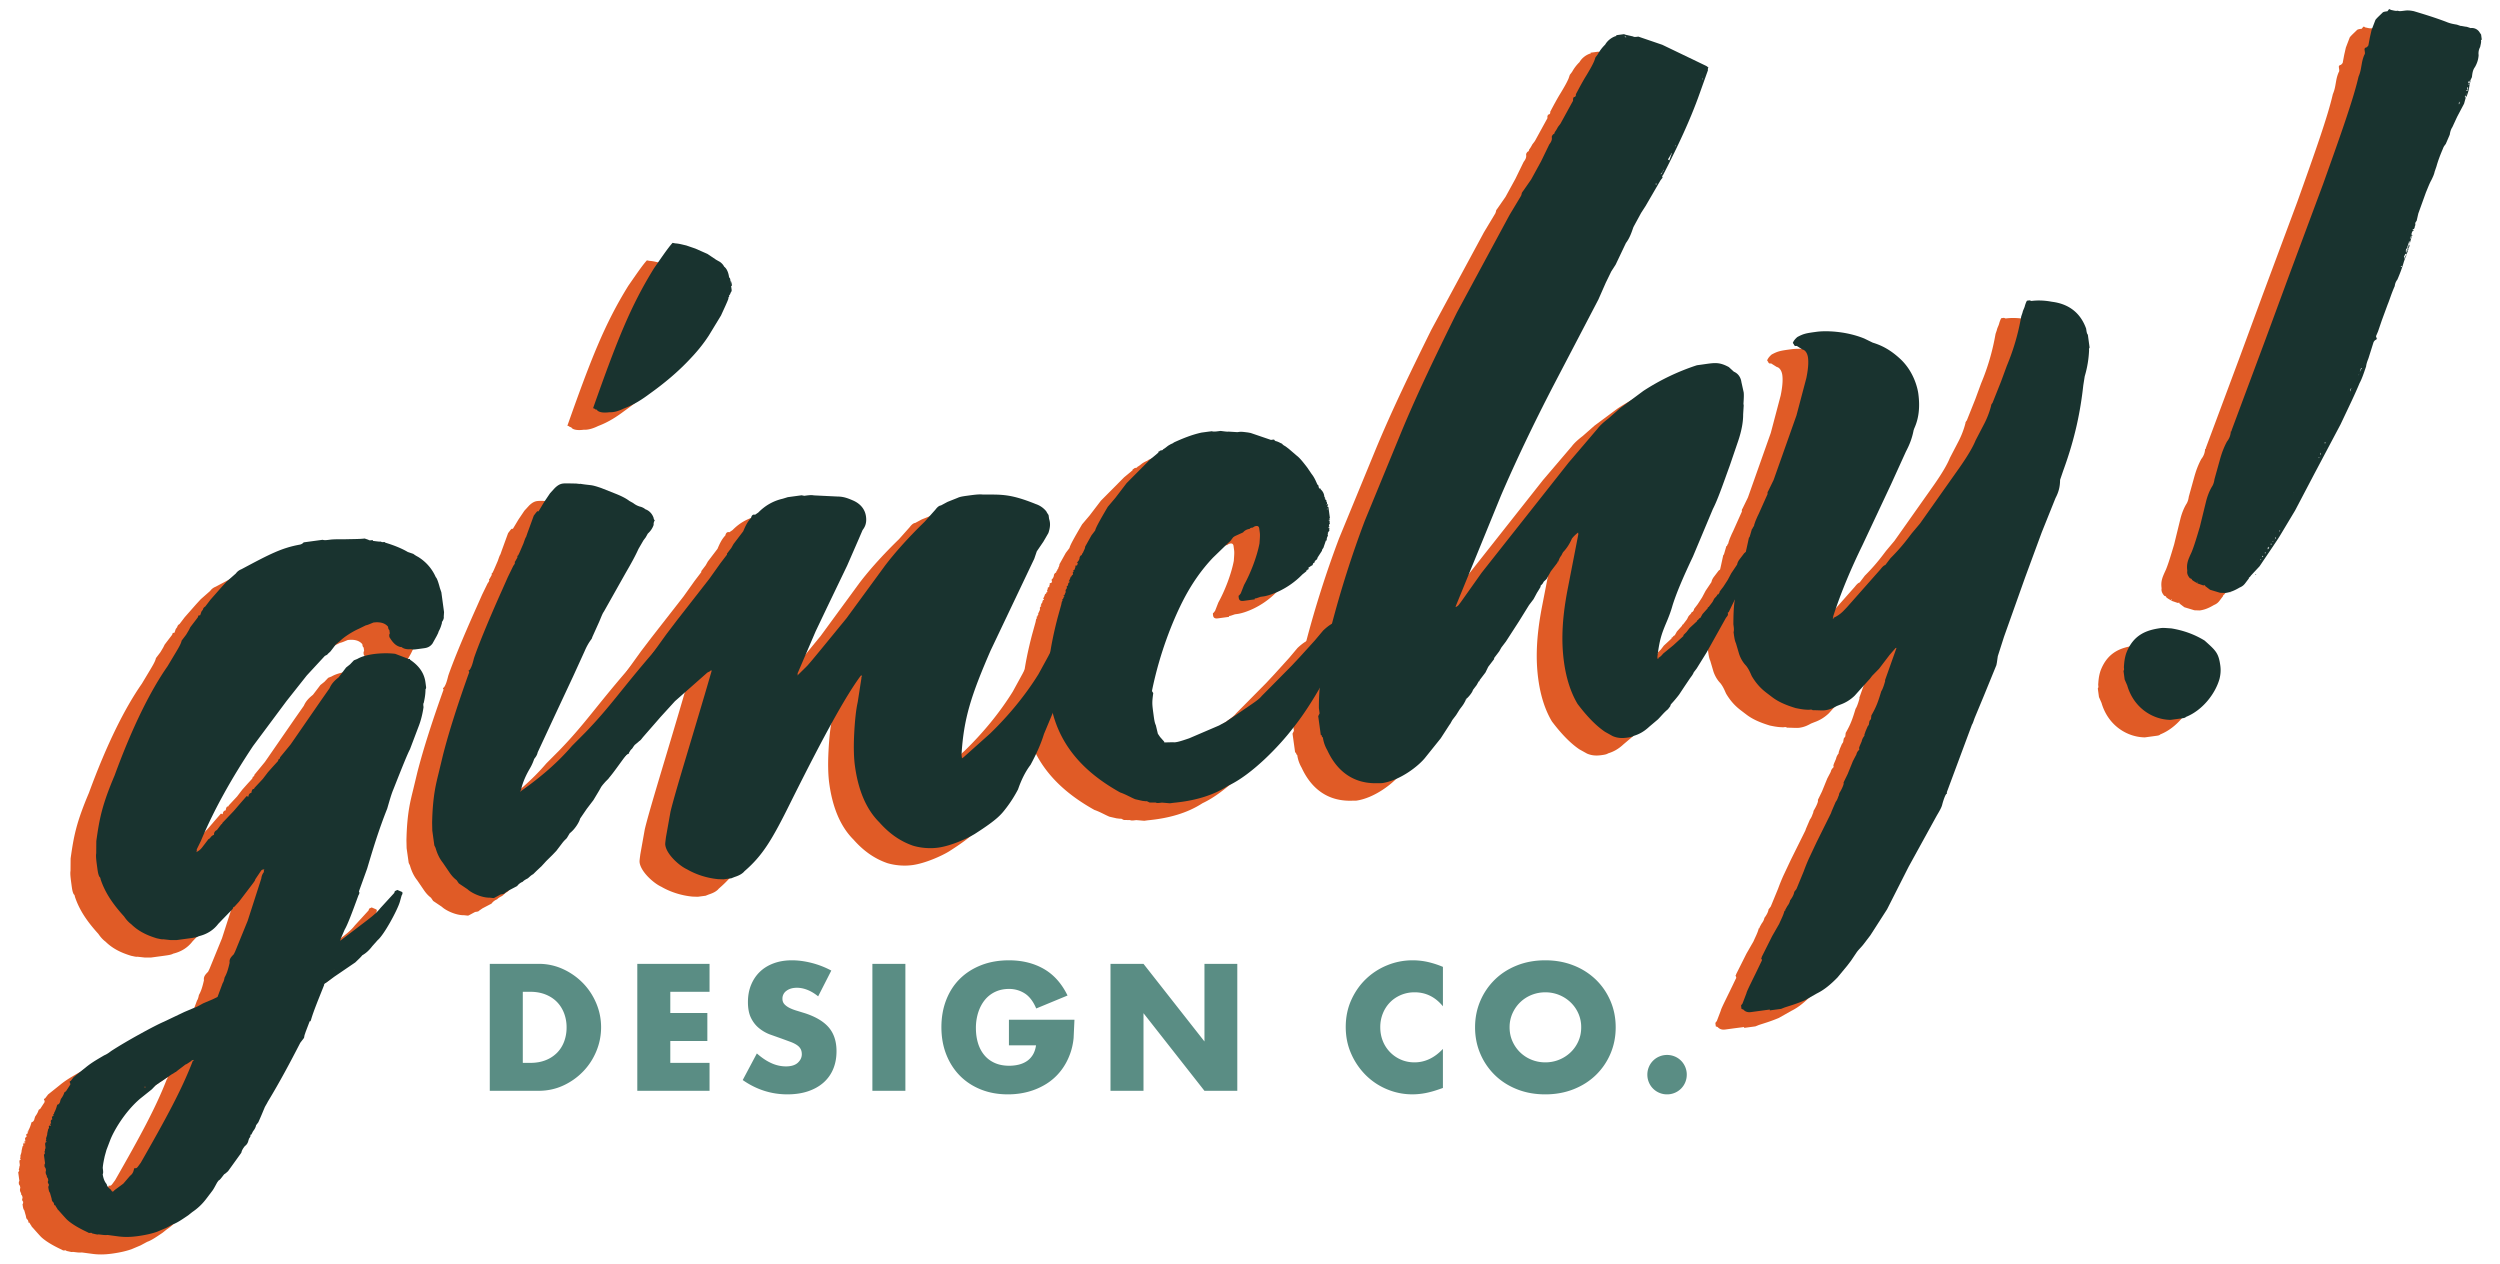<svg xmlns="http://www.w3.org/2000/svg" viewBox="0 0 230.755 116.64" xmlns:v="https://vecta.io/nano"><g fill="#e05b26"><path d="M3.192 103.221l.058-.171c.207-.271.265-.441.323-.611l.148-.101.402-.623-.022-.159c-.09-.069-.022-.159.058-.17l.277-.362 1.097-.878c.584-.485 1.189-.81 1.714-1.124.307-.123.525-.315.673-.416 1.417-.921 3.984-2.323 4.828-2.681l1.905-.907.844-.357c.388-.133.685-.337.912-.448l.844-.357.456-.225.476-1.28c.069-.09.127-.261.174-.51.196-.351.313-.692.465-1.361-.043-.319.095-.499.381-.782l.128-.26 1.157-2.834 1.257-3.901c.036-.33.174-.51.242-.601-.01-.079-.021-.159.048-.249-.159.022-.239.032-.308.123l-.54.804c.011.079-.128.261-.403.622l-1.102 1.447-.424.461c-.079.011-.148.101-.137.181l-.997 1.027-.355.372c-.413.543-1.008.949-1.793 1.135-.149.101-.467.144-.865.198l-1.195.162-.568-.004-.659-.073c-.159.022-.33-.036-.579-.084-.93-.28-1.712-.66-2.366-1.302-.272-.206-.463-.424-.666-.721-1.049-1.156-1.757-2.196-2.168-3.437-.011-.08-.022-.16-.112-.229-.114-.228-.146-.467-.2-.865-.076-.557-.139-1.035-.092-1.285l.009-1.136c.287-2.067.524-3.315 1.692-6.069 1.658-4.523 3.32-7.831 4.882-10.07l.794-1.325c.265-.442.461-.792.508-1.042l.413-.543.264-.442.128-.26.69-.905.057-.17.16-.022.058-.171.058-.17.137-.181a.37.37 0 0 1 .207-.272l.069-.09.207-.271.069-.091.137-.181 1.055-1.197.424-.463.87-.767c.069-.09.206-.271.514-.393 2.647-1.413 3.709-1.962 5.371-2.268a.62.62 0 0 0 .377-.213l1.751-.237c.171.058.41.026.649-.007.398-.054.887-.038 1.535-.045.728-.018 1.297-.014 1.694-.067l.34.116c.09.069.17.058.33.036l.079-.011.011.08c.33.035.579.083.739.062.09.069.17.058.249.047s.08-.011.17.058c.931.28 1.622.592 2.063.857l.51.174c.271.207.442.266.532.335a4.13 4.13 0 0 1 1.543 1.818c.091.069.214.377.38 1.004l.133.387.248 1.832-.026.409c.022.16-.037.33-.175.51l.011.08c-.058.17-.105.42-.301.77l-.058.171-.128.26-.391.703c-.207.271-.435.383-.754.426l-.557.076c-.319.043-.557.076-.649.007-.557.076-.828-.131-.919-.2l-.079.011c-.42-.106-.702-.391-1.016-.916-.022-.16-.031-.239.037-.33l-.043-.319c-.09-.069-.101-.148-.123-.308-.293-.365-.793-.46-1.35-.385-.308.123-.536.234-.696.256l-.685.336c-.536.235-1.358.753-1.712 1.125l-.366.292-.483.633c-.069.09-.218.191-.286.283s-.228.111-.297.202l-1.627 1.761-1.87 2.362-3.088 4.149c-1.954 2.941-3.59 5.84-4.817 8.764l-.381.782c.011.079.022.159-.047.249.229-.112.377-.213.584-.485l.55-.723c.08-.011.149-.101.218-.192a.61.61 0 0 1 .297-.202c-.022-.16.036-.33.265-.442l.413-.543c.079-.011.079-.011.069-.09l1.066-1.118.63-.734.562-.645.17.059c-.011-.08.037-.33.276-.362a.61.61 0 0 1 .117-.34c.079-.011.159-.022.148-.101l.779-.836.483-.632.493-.553.424-.463.058-.171c.079-.011.148-.101.137-.181l.975-1.187 2.781-4.026.816-1.166c.184-.43.471-.712.837-1.006l.206-.27.207-.272.275-.362.367-.292.354-.373.308-.123c.902-.528 2.596-.595 3.505-.475l.941.359.17.059c.09.069.09.069.171.058s.079-.011.09.069c.803.54 1.299 1.203 1.418 2.079l.053.398c.011.079.022.159-.047.249-.004.569-.11.989-.157 1.238-.069.09-.047.25-.026.409-.083.579-.237 1.249-.48 1.849l-.777 2.053c-.195.35-.682 1.552-1.528 3.694-.184.431-.348 1.02-.57 1.781-.788 1.972-1.346 3.832-1.848 5.522l-.707 1.961-.057.171c.089.068.032.238-.037.329-.592 1.622-1.01 2.733-1.274 3.174l-.37.861-.058.17.148-.101 2.206-1.678c.515-.394 1.029-.788 1.374-1.24l1.272-1.389.059-.17.229-.112.43.184c.09.069.032.239-.036.33l-.164.59c-.222.76-1.454 3.036-2.038 3.521l-.494.552c-.275.362-.561.644-.938.857-.137.182-.355.374-.641.655l-.149.101-.891.607-.296.203-.595.404-.811.597c-.079.011-.148.101-.137.181-.546 1.372-.973 2.403-1.195 3.163l-.058.17-.079.011-.359.941-.116.34-.047.25-.345.451c-.899 1.744-1.867 3.578-2.995 5.434-.127.261-.265.443-.322.612-.185.431-.244.6-.555 1.292l-.207.271c-.047.25-.184.431-.254.521s-.127.261-.195.351l-.08.011.012.079c.01.08-.059.17-.128.261l-.058.17c-.048.25-.185.431-.334.532-.138.182-.276.362-.323.611l-1.228 1.707-.218.192-.148.101c-.276.362-.414.543-.494.553l-.137.181c-.196.351-.324.612-.461.793l-.619.813a5.25 5.25 0 0 1-1.224 1.139l-.366.293c-.595.404-1.04.708-1.428.842l-.605.326-.844.357c-.387.133-.934.288-1.81.407-.716.097-1.284.093-1.863.01l-.91-.121c-.238.032-.489-.015-.817-.052l-.08.011c-.079.011-.249-.047-.499-.094-.09-.069-.09-.069-.17-.058s-.159.022-.25-.048c-.951-.439-1.574-.841-1.947-1.196-.474-.504-.766-.869-.857-.939-.011-.079-.101-.148-.214-.377l-.078.011c-.012-.079-.033-.238-.124-.307s-.112-.229-.122-.308l-.156-.547c-.09-.069-.123-.308-.155-.547.069-.091.058-.171.047-.25-.09-.069-.112-.229-.043-.319-.022-.159-.032-.238-.123-.308l-.022-.159c-.101-.148-.123-.308-.065-.478-.011-.079-.032-.238-.123-.308-.022-.159-.032-.238.036-.329l-.107-.797c.069-.09.137-.181.047-.25l.058-.17-.011-.079c.069-.091.058-.17.036-.33s-.032-.239.036-.329c.079-.011.079-.011.069-.091l-.079.011.058-.17-.011-.08c-.011-.079.059-.17.106-.419-.011-.08.047-.25.094-.499.079-.011.069-.091.058-.171l-.011-.079.079-.011c.239-.032.07-.09.07-.09l-.07.09-.011-.079.08-.011-.022-.159.09.069-.032-.239c-.011-.079.058-.17.138-.181l-.033-.239.149-.101-.022-.159.079-.011-.011-.079c.196-.351.243-.6.301-.771.239-.028.276-.357.276-.357zm-1.042 2.492l-.011-.079.011.079zm2.223 6.838l-.031-.239.01.08.021.159zm2.339-4.292l.08-.011-.08.011zm.153-.67l.011.08-.011-.08zm3.169 1.843c.25.047.239-.032.584-.485 2.361-4.132 3.789-6.758 4.809-9.411.08-.011.08-.011.07-.089-.079.011-.16.022-.229.111-.297.203-.445.304-.525.315-.366.293-.663.495-.881.687-.078.011-.148.101-.376.213L12 101.784l-.355.373-1.098.878c-1.452 1.251-2.431 3.006-2.733 3.776l-.359.942-.164.59c-.048.249-.153.669-.179 1.078.032.238.065.478-.004.568.054.398.177.706.368.924.022.159.123.307.394.514.112.228.191.217.33.036l.81-.597.631-.734c.149-.102.286-.283.334-.533l.059-.167zm.656-7.145l-.079.011.079-.011zm.434-.384l-.159.022c.011.079.011.079.09.069l-.011-.079c.001-.001.001-.001.08-.012zm17.093-10.344l.011.079-.011-.079zm.254-.521c.011.079.011.079-.069.09l.079-.011-.01-.079zm.685-.336l-.08.011.08-.011.011.079-.011-.079zm.148-.101l.011.079-.011-.079zm.663-.495l.011.079-.011-.079zm7.565-11.812l-.017-.727c.053-2.603.39-3.704.649-4.793l.363-1.509c.586-2.269 1.387-4.73 2.328-7.372.058-.17.127-.26.036-.329-.011-.079-.011-.079.069-.09.207-.272.312-.692.417-1.112.349-1.02 1.194-3.162 2.628-6.357l.497-1.122.381-.782.127-.26c.07-.09.207-.272.117-.34l.069-.09.195-.351c-.011-.079-.022-.159.059-.17l.127-.261.371-.86c.116-.34.173-.51.242-.6l.117-.34.591-1.621.138-.182c.137-.181.207-.271.296-.202l.53-.883.541-.803.424-.463c.286-.283.514-.394.754-.427s.648-.007 1.217-.002l.329.036.079-.011c.25.047.579.083.909.12s.669.154 1.01.27l1.372.544c.6.243.952.44 1.223.646l.35.196c.272.207.442.264.611.323a1.22 1.22 0 0 1 .522.254c.34.116.622.402.755.79.011.079.022.159.112.228-.069.09-.128.261-.106.421a1.89 1.89 0 0 1-.54.802l-.196.351-.206.272-.46.793c-.312.691-.703 1.392-1.165 2.185l-2.027 3.6c-.137.181-.253.521-.44.952l-.623 1.382-.059.17c-.275.362-.471.713-.655 1.144l-1.064 2.333-1.698 3.636-1.57 3.376c-.047.25-.185.431-.254.521l-.069.09c-.059.171-.175.51-.44.952-.46.793-.692 1.474-.787 1.973-.079.011-.079.011-.07.089l.149-.1c1.703-1.205 3.304-2.557 4.634-4.116l1.214-1.219c2.348-2.427 3.277-3.922 6.292-7.412l4.301-4.81c.148-.101.286-.282.344-.451.08-.011.08-.011.149-.101s.127-.261.127-.261c-.011-.079.058-.17.127-.26.08-.011 3.411-3.459 3.4-3.539l.701-.726 3.493-3.739 1.595 1.879 1.204 2.588.542 1.144-1.083 2.949-1.625-.835c-.026.408 5.49 2.833-1.023 2.906l.602 1.3c.011.08 2.298 3.248-3.852-.12h0c-.069.09-.38 2.539-.301 2.528.011.079-2.208-1.696-2.287-1.685-.037.33-1.073-2.499-1.12-2.249l-.08.011c.022.159-.035.33-.105.42l-.079.011.079-.011-.243.6c-.079.01-.079.01-.069.09l-.381.782a.82.82 0 0 1-.334.532l-.08.011.012.079c.01.079.01.079-.058.17l-.276.362c.011.079-.059.17-.127.26-.08.011-.08.011-.07.09l.08-.011-.149.102c-.069.09-.069.09-.058.17l-.207.272-.184.431c-.08.011-.149.101-.138.181-.137.181-.206.272-.286.283l.011.079-.196.35-.137.182c-.058.17-.128.26-.276.361-.047.25-.175.511-.323.612-.079.011-.079.011-.07.09l-.068.09-.079.011.079-.011.011.079c-.08.011-.08.011-.069.09l-.208.272-.137.181-.079.011.079-.011c.011.079-.127.26-.206.271l.011.08c.011.079-.07.09-.229.112.011.079.011.079.09.069l-.137.181c.011.079-.058.171-.137.182s-.149.101-.138.181l-.079.011c.011.079.011.079.09.069l-.011-.079-.137.181c.011.079-.047.25-.137.182l-.059.17c-.079.011-.079.011-.069.091s.011.078-.058.17l-.138.181c-.069.09-.137.182-.228.112l.022.159-.149.102.011.079-.333.532-.08.011a1.1 1.1 0 0 0-.195.351c.011.079.011.079-.069.09l-.149.101.011.079-.195.351-.345.452-.147.101.01.079-.079.011-.069.09c-.07.09-.128.261-.196.351-.148.101-.206.271-.276.361l.011.08-.079.011-.148.101-.391.702c-.239.032-.239.032-.207.272-.217.191-.354.372-.402.622l-.725 1.234-.137.181-.196.351-.529.882-.345.452-.275.362-.609.893c-.047.25-.439.952-.954 1.346l-.265.442c-.069.09-.217.192-.424.463l-.55.723-.355.372-.573.565-.424.463-.503.474-.286.282c-.228.112-.366.293-.514.394-.228.112-.377.213-.445.303a1.12 1.12 0 0 0-.514.394l-.834.437-.296.203c-.07.09-.149.101-.389.133l-.604.325-.079.011-.33-.036c-.727.017-1.679-.422-2.052-.777l-.803-.54-.203-.297c-.271-.206-.462-.424-.665-.721l-.607-.891c-.293-.366-.517-.822-.671-1.369l-.113-.229-.192-1.359zm2.58 4.68l-.079.011.079-.011zm1.947 1.196c.011.079.011.079.09.069-.079.01-.079.01-.09-.069zm.339.117l.079-.011-.079.011zm2.565-.834l-.08.011.08-.011zm4.255-36.266l.079-.011-.079.011zm15.924-19.594l-.08.011-.011-.079-.011-.079c-.011-.079-.022-.159-.112-.229-.054-.397-.187-.786-.459-.992-.112-.229-.292-.366-.384-.435l-.35-.196-.803-.54-1.122-.496-.85-.291c-.25-.047-.591-.163-1-.189l-.249-.047c-.424.463-.964 1.267-1.711 2.34-2.197 3.543-3.461 6.795-5.631 12.93.079-.011.17.058.26.128l.08-.011c.111.228.532.334 1.169.247.409.026.876-.119 1.332-.343 1.004-.379 1.745-.885 2.409-1.38 1.257-.9 2.573-1.97 3.775-3.269.71-.745 1.261-1.468 1.663-2.09l1.128-1.856c.311-.691.565-1.213.682-1.552l-.011-.08c.069-.09.137-.181.047-.249l.079-.011c.07-.09.058-.17.127-.261s.059-.17.048-.249l-.011-.079-.011-.079-.022-.16.079-.011-.01-.079-.08.011-.011-.079.08-.011-.011-.079-.08.011-.011-.079.073-.098zm-9.323 41.98l-.012-.079.012.079-.08.011.08-.011zm4.052-5.416l.079-.011-.079.011zm3.813-8.384l-.079.011.079-.011zm.148-.101l-.011-.079.011.079zm1.32-27.999l-.08.011.011.079.08-.011-.011-.079zm0 0l-.08.011.08-.011zm.022.159l-.08.011.011.079.08-.011-.011-.079z"/><path d="M57.929 61.834l1.228-1.707.964-1.266 2.972-3.81 1.022-1.435.62-.814-.012-.079.138-.181.276-.362.196-.35.895-1.176c.184-.431.37-.861.725-1.233.048-.25.195-.351.366-.293l.297-.202c.641-.654 1.395-1.081 2.26-1.279l.467-.144 1.275-.173.25.048c.398-.054.637-.086.887-.039l2.205.107c.568.004.998.189 1.43.374.691.312 1.084.827 1.171 1.464s-.109.988-.316 1.26l-.37.861-1.052 2.413-1.836 3.818-1.074 2.254-1.665 3.876c.011.08.022.16-.046.25l.068-.09.859-.847c.424-.463 1.605-1.92 3.623-4.384l3.56-4.863c1.033-1.356 2.306-2.744 3.668-4.065l.986-1.107c.206-.271.355-.372.514-.393l.605-.326.923-.368c.228-.112.547-.155.945-.209.557-.076 1.036-.14 1.365-.104 1.705.013 2.502-.095 4.905.877a2.08 2.08 0 0 1 .983.678c.112.229.203.296.214.377l.043.319c.133.388.108.796-.067 1.306l-.46.793-.609.89-.232.68-4.041 8.496c-1.793 4.137-2.478 6.257-2.675 9.608l.043.319.149-.101 2.461-2.199c1.648-1.601 3.185-3.432 4.451-5.469l.91-1.664c.508-1.042 1.103-1.447 1.5-1.501l.239-.032.478-.065c.011.079.224.456.267.775l.043.319.043.318c.011.079-.105.42-.28.93l-2.695 6.449c-.281.929-.719 1.881-1.238 2.843-.482.633-.862 1.415-1.153 2.265-.323.611-.656 1.143-1.069 1.686-.482.633-.827 1.085-2.917 2.422-.674.416-2.202 1.11-3.397 1.271-.717.097-1.535.046-2.295-.176-1.361-.464-2.366-1.302-3.133-2.171-1.219-1.214-1.945-2.981-2.247-5.212-.086-.637-.135-1.603-.069-2.91s.176-2.295.328-2.964l.346-2.237c-.011-.08-.011-.08.058-.171l-.09-.069-.138.181c-1.297 1.798-3.128 5.047-6.381 11.571-1.719 3.477-2.582 4.892-4.252 6.335-.138.181-.435.384-.902.528l-.308.123-.717.096-.489-.015c-1.068-.098-2.089-.446-2.881-.908-.692-.312-1.889-1.367-2.007-2.243-.022-.159.026-.409.063-.739l.415-2.326c.472-1.991 2.248-7.629 3.795-12.989l-.011-.079.079-.011c-.079.011-.159.022-.228.112l-.229.112-2.992 2.646-1.368 1.22c-.07.09-1.52 1.547-1.59 1.638s-.232.317-.391.338l.079-.011-.421.346c-.308.123-2.699 3.046-3.182 3.422l-1.255 1.632.012.081c-.09-.069-.09-.069-.159.022s-.229.112-.308.123l-3.427 3.213 10.01-16.524zm31.788 14.921l-.08.011.08-.011zm.582-.485l-.079.011.079-.011zm.997-8.814l-.079.011.079-.011z"/><path d="M109.321 41.44l.079-.011.079-.011c.17.059.409.026.807-.027.33.036.579.083.739.062l.817.051.16-.022c.238-.032.489.015.818.052l.249.047 1.871.639.159-.022c.079-.011.16-.022.171.059l.09.069c.249.047.431.184.6.242.101.149.271.207.362.276l.271.207.735.631c.271.206.564.572.959 1.086l.404.595c.292.366.426.754.538.981.091.07.091.07.102.149s.022.159.112.228l.079-.011.011.079a.97.97 0 0 1 .326.605l.011.079.101.148-.079.011.191.218-.079.011.09.069.011.079-.08.011.08-.011.011.079c.011.08.011.08.09.07.011.079.011.079-.058.17.011.079.011.079.09.069l.011.079.011.079.011.08.022.159.032.238-.011-.078.011.078-.079.011.079-.011.032.239.022.16-.069.09.09.069-.16.022c.091.069.171.058.102.148l.022.16.011.079-.08.011-.079.011.011.079-.011-.079.079-.011c.011.079.022.159-.058.17l.079-.011.011.079c-.079.011-.079.011-.069.091l.011.079c.09.069.112.228-.116.339l.079-.011-.058.171.022.159a.61.61 0 0 0-.105.42l-.08.011-.116.34-.059.17-.057.17c-.07.091-.138.182-.128.261l-.402.622-.059.171-.148.101c.011.079-.069.09-.148.101l.079-.011.011.079-.148.101-.059.171c-.079.011-.079.011-.09-.069.011.079.011.079.09.069-.228.112-.296.202-.376.213l.022.16-.08.011-.069.09c-.079.011-.079.011-.069.09l-.366.292c-1.351 1.4-2.982 1.945-3.619 2.031l-.237.032-.389.133-.078.011c-.08.011-.08.011-.07.09l-.397.054-.638.086c-.239.032-.409-.026-.442-.264-.022-.16-.032-.239.047-.25l.138-.182.301-.77c.587-1.053 1.189-2.595 1.427-3.843.026-.409.062-.739.029-.977l-.054-.398c-.054-.398-.511-.175-.579-.084l-.08.011c.08-.011.08-.011.07-.09l.011.079-.08.011c-.079.011-.159.022-.228.113-.239.032-.467.144-.605.325l-.763.347-.149.101-.276.362-.217.191-1.363 1.32c-1.065 1.118-2.018 2.464-2.849 4.117s-2.056 4.577-2.788 8.164l.011.079.102.149c-.121.908-.11.987.03 2.023.054.398.097.716.209.945l.187.786.202.297.384.435c.011.079.011.079.09.069l.728-.018c.249.047.716-.097 1.491-.364l2.76-1.184c.377-.213.685-.337.754-.427l1.931-1.316c.594-.404 1.039-.708 1.246-.979l2.783-2.811.779-.835 1.341-1.48.768-.914c.504-.474.95-.778 1.428-.843.318-.043.734.631.765.869l.012.079c.022.16-.026.409-.222.76l-.184.431-.831 1.654c-1.349 2.615-2.615 4.653-3.796 6.11-1.172 1.537-3.725 4.236-5.939 5.265-1.416.922-3.136 1.398-5.059 1.578l-.318.043-.739-.063c-.238.032-.478.065-.568-.004l-.568-.004-.261-.127-.079.011-.33-.037-.669-.153c-.431-.184-.872-.449-1.382-.624-2.807-1.566-5.473-3.881-6.32-7.742l-.054-.397-.183-1.354-.011-.08c-.061-1.046-.01-1.864-.005-2.432.146-1.318.441-2.736.815-4.165l.327-1.18.046-.25c.07-.09.07-.09.059-.17s-.011-.079.069-.09c-.011-.079.058-.171.127-.261-.079.011-.079.011-.09-.069l.079-.011.059-.17.011.079-.011-.079c.069-.09.057-.171.047-.25s.058-.17.137-.181l-.09-.07.079-.011-.022-.159.079-.011.059-.17.01.079-.01-.079c-.012-.079.058-.171.137-.182l-.011-.078-.079.011.127-.261.058-.171.149-.101c-.079.011-.079.011-.09-.069l.011.079.069-.09c.079-.011.079-.011.069-.09l-.079.011.079-.011-.011-.079-.011-.08.079-.011.011.08-.011-.08-.011-.079-.01-.075.149-.101.011.079c-.011-.079-.011-.079.069-.09l-.079.011-.011-.079.079-.011-.079.011c.069-.09.058-.171.047-.25l.159-.022.059-.17-.011-.079-.08.011c.07-.09.218-.192.265-.442 0 0-.011-.079.058-.17s.069-.091.149-.102c-.011-.079.058-.17.127-.26-.011-.079-.011-.079.069-.09l-.011-.08c.069-.09.127-.26.116-.34l.196-.35.391-.702.207-.271.138-.182c.047-.25.439-.952 1.164-2.185l.699-.825 1.034-1.356 2.141-2.157.584-.484.217-.192-.01-.079.078-.01c.069-.09.149-.101.229-.112s.079-.011.148-.102c.229-.112.367-.293.595-.405.148-.101.308-.123.377-.213.763-.347 1.608-.704 2.553-.913l.079-.011.638-.086.077-.011zm-12.6 12.979l-.011-.079.011.079zm.117-.339l-.011-.08.011.08zm4.303-7.154l.079-.011-.079.011zm6.493-4.771l.078-.011-.078.011zm3.037-.33l.078-.011-.078.011zm3.655.641l.079-.011-.079.011zm4.591 11.139l-.079.011.079-.011zm.035 7.458l-.078.011.078-.011zm.288-8.069l-.079.011.079-.011zm.449-.872l.011.078-.011-.078zm.011.079l.08-.011-.08.011zm.172-1.726l-.011-.079c.08-.011.08-.011.07-.091l.011.08-.08.011.01.079zm-.005-2.433l.08-.011-.08.011zm.026-.409l.011.08-.011-.08zm.106 2.581l-.079.011.079-.011zm.031 9.811l.01.079c-.01-.079-.01-.079.069-.09l-.079.011zm.098-11.856l-.08.011.091.069-.011-.08zm-.079 3.011l.011.079-.011-.079zm.026-.409l.011.08-.011-.08zm.027-2.194l.01.08.07-.091-.08.011zm.043.319l.01.08-.01-.08zm.097.718l-.079.011.079-.011zm-.006-.648l-.011-.08.011.08zm.103 1.365l.011.079c-.079.011-.079.011-.09-.069l.079-.01zm-.08.011l.079-.011-.079.011zm.089-1.148l-.079.011.079-.011zm.232 10.107l.079-.011-.079.011z"/><path d="M119.303 67.719l.128-.261-.065-.478c-.017-2.513.457-5.01 1.159-7.619a95.38 95.38 0 0 1 3.071-9.662l3.358-8.16c1.528-3.694 3.305-7.342 5.151-11.079l4.863-9.013 1.06-1.765.057-.171c-.011-.079.059-.17.128-.26l.747-1.075.911-1.664.761-1.563c.207-.272.265-.442.233-.681-.01-.079.059-.17.128-.26.078-.011.148-.101.137-.181.206-.272.265-.442.334-.532l.207-.272 1.106-2.015c.069-.09.058-.17.047-.249l.058-.171c.16-.022.228-.112.206-.271.324-.611.647-1.223.98-1.754.264-.443.529-.883.714-1.314l.116-.34.207-.272a3.81 3.81 0 0 1 .688-.904c.196-.351.563-.644.95-.778l.08-.011-.012-.079.716-.096.171.058.67.152c.09.069.249.047.489.015l.339.117.681.232 1.19.407 4.079 1.962.181.137c-.07.091-.058.171-.048.25l-.823 2.302c-.824 2.302-1.955 4.725-3.306 7.342-.069.09-.137.181-.047.249l-.207.272-1.38 2.376-.403.622-.714 1.314c-.174.51-.348 1.02-.693 1.473l-.947 1.994-.402.623-.507 1.041-.683 1.552-4.058 7.769c-1.995 3.839-3.634 7.306-4.93 10.32l-4.143 10.132-.058.17c.079-.011.229-.112.297-.202l.206-.272 1.906-2.691 8.033-10.172 2.66-3.118c.206-.271.493-.553 1.007-.948l1.087-.958 2.138-1.588c1.565-1.022 3.242-1.817 4.95-2.373l.32-.043c1.274-.173 1.661-.306 2.624.212l.463.425c.431.184.644.561.698.96l.209.945c.032.239.007.649-.02 1.057l.022.16-.051.818c.007.648-.125 1.477-.473 2.497l-.755 2.212c-.649 1.791-1.114 3.151-1.564 4.024l-1.84 4.385c-.946 1.995-1.56 3.457-1.898 4.556-.163.591-.406 1.191-.592 1.622-.428 1.031-.602 1.54-.796 3.108l.022.159.079-.011-.011-.079c.229-.112.366-.292.435-.383l.95-.778.938-.857-.011-.079.286-.283.276-.362.721-.665c-.011-.079-.011-.079.069-.09.069-.09.137-.182.218-.192l.195-.35.493-.553c-.011-.079-.011-.079.07-.09l.343-.452c.07-.09.128-.261.196-.35s.217-.192.276-.362l.079-.011c.069-.091.137-.182.127-.261l.344-.452.403-.622.323-.611.54-.804c.047-.25.185-.431.254-.52l.413-.543.148-.102c.133.388.268.775.3 1.015-.122.908-.157 1.238-.894 2.391l-.116.34-.184.431-.196.351-.507 1.042c-.08.011-.08.011-.07.09s.022.159-.047.249l-.137.182-1.762 3.158-.932 1.505-.276.362c-.058.17-.196.35-.334.532l-.541.804-.471.712c-.413.543-.7.825-.768.915l-.058.17-.207.271c-.365.292-.642.654-.927.937l-.801.676c-.504.474-.961.698-1.428.842-.148.101-.388.133-.626.166-.478.065-.887.039-1.318-.146l-.702-.391c-.803-.54-1.649-1.398-2.538-2.577-.629-1.05-1.051-2.371-1.256-3.885-.248-1.832-.199-3.867.322-6.613l1.004-5.165-.022-.159c-.366.292-.503.474-.573.564-.184.431-.449.871-.805 1.243-.069.091-.127.261-.196.352-.138.181-.195.35-.254.521-.078.011-.078.011-.069.09l-.62.813-.391.703c-.069.09-.217.191-.286.283-.058.17-.207.271-.276.361l.011.079-.265.442c-.069.09-.195.351-.391.703l-.413.543-.932 1.504-1.207 1.867-.344.452-.069.09-.197.351-.137.181-.343.452.011.079-.551.723-.254.521-.55.724c.011.079.011.079-.069.09l-.196.351-.344.452c-.047.249-.54.803-.62.813.011.079.011.079-.069.09l.012.079c-.07.091-.128.261-.335.532l-.207.272-.333.532-.276.361-.07.091-.195.351-.069.089-.805 1.245-1.388 1.729c-.62.814-2.381 2.188-4.054 2.415l-.648.007c-2.194-.027-3.582-1.3-4.388-3.056a3.23 3.23 0 0 1-.401-1.163c-.09-.069-.09-.069-.101-.148s-.011-.079-.09-.069l-.243-1.753zm28.424-62.654l-.011-.079-.159.022.17.057zm2.8 13.491l-.08.011.011.08.08-.011-.011-.08zm.635-1.302c-.048.249-.196.35-.265.441l.079-.011.196-.35-.01-.08zm.772-1.483c-.079.011-.079.011-.069.09l-.265.442.011.079.079-.011.011.079.233-.679zm.519-.964l-.079.011.022.16-.08.011c-.206.272.011.079 0 0l.08-.011-.022-.16.079-.011zm.195-.35l-.079.011.079-.011zm2.156-5.646c-.069.09-.069.09-.058.171l.058-.171z"/><path d="M158.373 94.738l-.043-.319.138-.181.359-.941c.048-.249.566-1.213 1.386-2.945.069-.09.058-.17-.043-.319.079-.011.079-.011.069-.09l.958-1.913.656-1.144c.185-.43.381-.782.487-1.201.079-.011.079-.011.069-.091l.196-.35c.069-.09.206-.272.253-.521.069-.09.344-.452.381-.782l.069-.09.138-.181.671-1.632a18.19 18.19 0 0 1 .487-1.202l.693-1.473 1.338-2.696.058-.17.37-.861c.137-.181.196-.35.254-.52.069-.091.047-.25.117-.34.264-.442.381-.782.37-.861l-.011-.079.381-.782.487-1.201.322-.612c.048-.249.196-.35.265-.441l-.011-.08-.011-.079.058-.17.185-.431c.047-.25.184-.431.254-.521l-.011-.08.116-.339.185-.431c.069-.09.137-.181.127-.261l.048-.249.137-.181.036-.33c.46-.792.635-1.302.914-2.232.069-.091.196-.351.359-.942l-.011-.078.998-2.812.059-.171-.08.011-.561.644-.964 1.267-.642.654-.206.272-.917 1.015-.494.553a3.64 3.64 0 0 1-1.347.832l-.308.123c-.377.213-.684.337-1.083.391-.238.031-.568-.005-1.136-.009-.09-.07-.17-.059-.33-.037-.568-.004-.988-.109-1.237-.156-.93-.28-1.622-.592-2.164-1.006l-.181-.137-.362-.276c-.633-.482-1.026-.997-1.341-1.521-.112-.229-.245-.616-.539-.982-.282-.286-.494-.663-.629-1.05l-.299-1.015c-.112-.229-.155-.547-.22-1.024.058-.171.027-.409-.017-.728.012-1.705.064-2.524.681-4.554l.153-.669c.058-.171.036-.33.094-.499l.026-.409.128-.261.152-.67.2-.918.069-.091.222-.759c.079-.011.079-.011.069-.09.07-.09.137-.181.127-.261l.117-.339.185-.431.127-.261.809-1.812c-.012-.079-.022-.16.047-.25l.508-1.042 2.111-5.963.912-3.45c.048-.249.247-1.169.151-1.886-.055-.398-.257-.696-.506-.743l-.532-.334-.08.011c-.079.011-.17-.058-.181-.137l-.101-.148c.058-.171.195-.351.413-.543.604-.326.844-.358 1.799-.488.717-.096 2.581-.106 4.383.624l.782.381c.93.28 1.722.74 2.558 1.519 1.208 1.135 1.572 2.627 1.647 3.184.162 1.195.063 2.263-.375 3.214l-.059.17c-.142.75-.385 1.35-.707 1.961l-1.376 3.026-2.644 5.63c-1.016 2.084-1.941 4.237-2.685 6.528l-.047.25c.079-.011.079-.011.069-.09.308-.124.604-.326.892-.607l.355-.373 3.095-3.502c.206-.271.354-.372.435-.383l.344-.452.137-.181a18.1 18.1 0 0 0 1.686-1.932l.276-.362.768-.914 3.675-5.202c.747-1.074 1.208-1.867 1.451-2.468l.772-1.484a8.02 8.02 0 0 0 .66-1.712c-.011-.079.058-.17.128-.26l.787-1.972.533-1.451c.614-1.462 1.057-2.982 1.33-4.56l.116-.339c.047-.25.185-.432.233-.681.057-.17.116-.339.184-.43l.239-.032.17.058c.478-.065 1.126-.072 1.875.071 1.568.192 2.653 1.019 3.176 2.489.032.239.065.478.155.547l.162 1.195c-.069.09-.058.17-.048.249a9.84 9.84 0 0 1-.403 2.407l-.131.829c-.255 2.306-.728 4.803-1.853 7.876l-.289.85c-.005.569-.099 1.068-.423 1.68l-1.274 3.173-1.542 4.184-1.939 5.453-.57 1.781-.083.579-.048.25-1.157 2.833-.857 2.063c-.117.339-.174.51-.242.6l-2.319 6.235c.011.079.022.159-.059.17-.069.09-.195.351-.359.941-.047.25-.243.6-.508 1.042l-2.604 4.733-1.984 3.918-1.54 2.399-.62.814c-.206.271-.424.462-.63.734l-.541.804-.344.451-.906 1.096c-.642.655-1.224 1.14-1.909 1.476l-1.13.64c-.844.357-1.471.523-1.857.657l-.308.123-1.036.139-.01-.079-.08.011-.8.102-.875.119c-.239.032-.489-.015-.681-.233l-.171-.058zm35.258-31.197c.069-.09.058-.17.036-.33.026-.409.052-.817.226-1.327.66-1.712 1.902-2.123 3.178-2.296.237-.032.567.004.977.029 1.078.179 2.099.527 3.072 1.125 1.016.916 1.288 1.123 1.449 2.318.054.398.028.807-.078 1.226-.384 1.351-1.555 2.888-3.095 3.502-.069.09-.228.112-.388.133l-.956.13-.079.011c-1.626-.024-3.392-1.082-4.001-3.19l-.234-.536-.107-.795zm11.578-8.543l-.343.452c-.069.09-.207.272-.515.394-.525.314-.912.447-1.31.501l-.49-.015-.93-.28-.452-.344-.011-.079-.079.011-.08.011-.509-.175c-.09-.069-.261-.127-.533-.334-.011-.079-.101-.148-.181-.137-.191-.218-.303-.445-.255-.696-.098-.717.098-1.067.41-1.759.243-.6.464-1.36.744-2.29l.575-2.349c.105-.42.28-.93.544-1.373.069-.089.196-.35.233-.68l.491-1.769c.164-.59.338-1.1.661-1.712a1.59 1.59 0 0 0 .358-.941c.08-.011.08-.011.069-.09l3.155-8.458 2.075-5.634 3.212-8.626c1.706-4.774 2.821-7.926 3.278-9.934.185-.431.222-.76.269-1.01s.084-.58.27-1.01c.069-.091.058-.171.036-.331l-.022-.159c-.011-.079.059-.17.137-.181s.148-.101.218-.192l.141-.749.153-.67.359-.94c.138-.181.356-.373.643-.654.068-.09.227-.112.466-.144l.138-.182.079-.011.09.069c.25.048.42.106.579.084l.079-.011c.091.069.33.036.649-.007s.568.004.818.051c.93.28 1.86.56 2.971.977.431.184.759.222 1.01.269l.34.116c.08-.007.251.051.58.088l.34.116a.84.84 0 0 1 .77.301l.202.297.065.478c-.079.011-.079.011-.069.09.022.16-.036.33-.084.579-.194.351-.151.67-.141.75-.026.409-.141.75-.338 1.101-.207.271-.243.6-.28.929l-.127.261-.079.011c.011.078.079-.011.079-.011.011.078-.047.249-.095.499l-.159.022.159-.022c-.047.249-.083.579-.269 1.01l-.07.09-.022-.159c-.078.011-.069.09-.057.17l.078-.011-.163.59-.646 1.223-.439.952c-.069.09-.196.35-.233.68l-.371.861-.068.09c-.069.09-.138.181-.195.351-.186.431-.43 1.031-.592 1.621l-.175.51c-.048.25-.175.51-.302.771-.195.35-.311.691-.496 1.121l-.707 1.961-.153.67c-.069.09-.138.181-.128.26s.022.159-.047.25l.011.079c-.069.09-.069.09-.058.17-.08.011-.16.022-.149.101.08-.011.08-.011.09.069l-.079.011.011.08-.011-.08c-.068.091-.127.261-.115.34l.09.069-.069.091-.012-.08s-.228.113.012.08l-.164.59-.08.011.011.079.059-.17-.091-.07.011.08-.174.51.079-.011c-.149.101-.218.191-.185.43l.011.08.058-.17-.011-.08.08-.011.022.159c-.07.091-.128.261-.117.34l-.011-.079-.011-.079-.079.011-.127.26c.011.079.011.079.091.069s.078-.01.011.079c-.091-.069-.091-.069-.08.011l.08-.011-.117.34c-.164.591-.407 1.191-.593 1.622-.068.09-.206.271-.242.6-.312.691-.476 1.28-.66 1.712l-.534 1.451-.348 1.02-.185.431c.011.079.022.159.112.228l-.079.011.011.08c-.079.011-.229.111-.286.282l-.453 1.439c-.059.171-.185.432-.222.76-.232.681-.407 1.191-.602 1.541-.428 1.031-.936 2.074-1.756 3.807l-2.455 4.631-1.741 3.318-1.324 2.207c-.196.351-.874 1.335-1.954 2.941l-.779.836-.138.181c-.078.016-.078.016-.067.095zm-4.821.329l.09.069-.011-.079-.079.01zm.34.116l.011.079-.011-.079zm1.265-9.824l.011.079-.011-.079zm.997 9.761l.011.079-.011-.079zm.545-13.944l-.079.011.079-.011zm1.445 13.674l.011.079-.011-.079zm.15-.101l-.079.011.079-.011zm.674-.416l.09.07-.079.011c-.001-.001-.001-.001-.011-.081l-.079.011.079-.011zm.475-1.28l.08-.011-.09-.07.01.081.012.079-.012-.079zm.127-.261l.149-.101c-.08.011-.08.011-.09-.069l-.059.17zm.059-.17l-.012-.08.012.08zm.285-.283c-.079.011-.079.011-.068.09.079-.009.079-.009.068-.09zm.116-.339l-.079.011.079-.011zm.022.159l.079-.011-.079.011zm.138-.181c-.011-.079-.011-.079-.091-.069l.022.159.069-.09c.069-.09.069-.09-.022-.16l.022.16zm.127-.26l.011.078-.022-.159.011.081zm.058-.171c.011.079.011.079.091.069l-.011-.079-.08.01zm.138-.181c.079-.011.079-.011.148-.101l-.148.101zm.206-.271c.011.079.011.079-.069.09l.079-.011-.01-.079.079-.011c.079-.011.069-.09-.022-.159l.022.159-.079.011zm.355-.373l-.148.102.148-.102zm.186-.43c-.079.011-.069.091-.058.171l.058-.171zm.185-.43l.079-.011-.079.011zm.343-.452l-.079.011.079-.011zm.702-2.61l.011.079c-.011-.079-.011-.079.069-.09l-.08.011zm.148-.101l-.079.011.079-.011zm1.53-2.479l.012.08-.012-.08zm.127-.26l.08-.011-.08.011zm.399-.054l.012.079-.012-.079zm.196-.351l-.011-.079-.011-.08.022.159-.079.011.011.079.068-.09zm.126-.26l-.022-.16-.058.171.08-.011zm.127-.261l-.011-.079.011.079zm.207-.271l-.011-.08c.011.08.011.08-.069.091l.08-.011zm.084-.58c-.08.011-.08.011-.07.09l.08-.011-.01-.079zm.196-.351l-.137.182c.069-.09.137-.182.058-.171l.079-.011zm.126-.26l.079-.011-.079.011zm2.079-4.418c-.069.091-.137.181-.116.34l.116-.34zm.969-1.835l-.079.011-.175.51-.058.171c.069-.09.047-.25.117-.34s.126-.261.195-.352l-.011-.079.011.079zm3.604-9.329l.079-.011-.011-.079-.079.011.011.079zm.243-.6l.011.079-.079.011.011.079c-.011-.079-.011-.079.069-.09l-.012-.079zm.206-.271c-.089-.07-.022-.16.047-.25l-.047.25zm.327-1.18c.011.08.022.159-.047.25s-.058.17-.047.249l-.079.011-.011-.079.058-.17.058-.17c-.012-.08-.012-.08.068-.091zm-.011-.08l.011.079-.011-.079zm.016-.488l.079-.011.011.079.059-.17-.08.011c.01.08.01.08-.069.091zm.264-.442l.078-.011-.078.011zm.057-.17l.011.079-.011-.079zm.106-.42l-.079.011.079-.011zm-.021-.159l.011.08c-.001 0-.001 0-.011-.08l.079-.011-.079.011zm4.163-11.19c.07-.09.058-.17.048-.249-.069.091-.059.17-.048.249l-.079.011.079-.011zm.503-.473l.011.079-.011-.079zm.153-.67l.022.159.011.079s.069-.09-.011-.079l-.022-.159.079-.011-.011-.079.08-.011-.011-.079c.069-.091.058-.171.047-.25l-.079.011.032.239-.08.011s-.069.09.011.079l.011.079-.079.011zm.211-.839c.079-.011.079-.011.09.069l.059-.17c-.091-.07-.091-.07-.16.022l.011.079zm.011.079l.011.079.079-.011-.011-.079-.079.011z"/></g><g fill="#19332f"><path d="M5.563 101.607l.058-.171c.207-.271.265-.441.323-.611l.148-.101.402-.623-.022-.159c-.09-.069-.022-.159.058-.17l.277-.362 1.097-.878c.584-.485 1.189-.81 1.714-1.124.307-.123.525-.315.673-.416 1.417-.921 3.984-2.323 4.828-2.681l1.905-.907.844-.357c.388-.133.685-.337.912-.448l.844-.357.456-.225.476-1.28c.069-.09.127-.261.174-.51.196-.351.313-.692.465-1.361-.043-.319.095-.499.381-.782l.128-.26 1.157-2.834 1.257-3.901c.036-.33.174-.51.242-.601-.01-.079-.021-.159.048-.249-.159.022-.239.032-.308.123l-.54.804c.011.079-.128.261-.403.622l-1.102 1.447-.424.463c-.079.011-.148.101-.137.181l-.997 1.027-.355.372c-.413.543-1.008.949-1.793 1.135-.149.101-.467.144-.865.198l-1.195.162-.568-.004-.659-.073c-.159.022-.33-.036-.579-.084-.93-.28-1.712-.66-2.366-1.302-.272-.206-.463-.424-.666-.721-1.049-1.156-1.757-2.196-2.168-3.437-.011-.08-.022-.16-.112-.229-.113-.229-.145-.467-.199-.865-.076-.557-.139-1.035-.092-1.285l.009-1.136c.287-2.067.524-3.315 1.692-6.069 1.658-4.523 3.32-7.831 4.882-10.07l.794-1.325c.265-.442.461-.792.508-1.042l.413-.543.264-.442.128-.26.69-.905.057-.17.16-.022.058-.171.058-.17.137-.181a.37.37 0 0 1 .207-.272l.069-.09.207-.271.069-.091.137-.181 1.055-1.197.424-.463.87-.767c.069-.09.206-.271.514-.393 2.647-1.413 3.709-1.962 5.371-2.268a.62.62 0 0 0 .377-.213l1.751-.237c.171.058.41.026.649-.007.398-.054.887-.038 1.535-.045.728-.018 1.297-.014 1.694-.067l.34.116c.09.069.17.058.33.036l.079-.011.011.08c.33.035.579.083.739.062.09.069.17.058.249.047s.08-.011.17.058c.931.28 1.622.592 2.063.857l.51.174c.271.207.442.266.532.335a4.13 4.13 0 0 1 1.543 1.818c.091.069.214.377.38 1.004l.133.387.248 1.832-.026.409c.022.16-.037.33-.175.51l.011.08c-.058.17-.105.42-.301.77l-.058.171-.128.26-.391.703c-.207.271-.435.383-.754.426l-.557.076c-.319.043-.557.076-.649.007-.557.076-.828-.131-.919-.2l-.079.008c-.42-.106-.702-.391-1.016-.916-.022-.16-.031-.239.037-.33l-.043-.319c-.09-.069-.101-.148-.123-.308-.293-.365-.793-.46-1.35-.385-.308.123-.536.234-.696.256l-.685.336c-.536.235-1.358.753-1.712 1.125l-.366.292-.483.633c-.069.09-.218.191-.286.283s-.228.111-.297.202l-1.627 1.761-1.87 2.362-3.088 4.149c-1.954 2.941-3.59 5.84-4.817 8.764l-.381.782c.011.079.022.159-.047.249.229-.112.377-.213.584-.485l.55-.723c.08-.011.149-.101.218-.192a.61.61 0 0 1 .297-.202c-.022-.16.036-.33.265-.442l.413-.543c.079-.011.079-.011.069-.09l1.066-1.118.63-.734.562-.645.17.059c-.011-.08.037-.33.276-.362a.61.61 0 0 1 .117-.34c.079-.011.159-.022.148-.101l.779-.836.483-.632.493-.553.424-.463.058-.171c.079-.011.148-.101.137-.181l.975-1.187 2.781-4.026.816-1.166c.184-.43.471-.712.837-1.006l.206-.27.207-.272.275-.362.367-.292.354-.373.308-.123c.902-.528 2.596-.595 3.505-.475l.941.359.17.059c.09.069.09.069.171.058s.079-.011.09.069c.803.54 1.299 1.203 1.418 2.079l.053.398c.011.079.022.159-.047.249-.004.569-.11.989-.157 1.238-.069.09-.047.25-.026.409-.083.579-.237 1.249-.48 1.849l-.777 2.053c-.195.35-.682 1.552-1.528 3.694-.184.431-.348 1.02-.57 1.781-.788 1.972-1.346 3.832-1.848 5.522l-.707 1.961-.057.171c.089.068.032.238-.037.329-.592 1.622-1.01 2.733-1.274 3.174l-.37.861-.058.17.148-.101 2.206-1.678c.515-.394 1.029-.788 1.374-1.24l1.272-1.389.059-.17.229-.112.43.184c.09.069.032.239-.036.33l-.164.59c-.222.76-1.454 3.036-2.038 3.521l-.494.552c-.275.362-.561.644-.938.857-.137.182-.355.374-.641.655l-.149.101-.891.607-.296.203-.595.404-.811.597c-.079.011-.148.101-.137.181-.546 1.372-.973 2.403-1.195 3.163l-.058.17-.079.011-.359.941-.116.34-.047.25-.345.451c-.899 1.744-1.867 3.578-2.995 5.434-.127.261-.265.443-.322.612-.185.431-.244.6-.555 1.292l-.207.271c-.047.25-.184.431-.254.521s-.127.261-.195.351l-.08.011.012.079c.01.08-.059.17-.128.261l-.058.17c-.048.25-.185.431-.334.532-.138.182-.276.362-.323.611l-1.228 1.707-.218.192-.148.101c-.276.362-.414.543-.494.553l-.137.181c-.196.351-.324.612-.461.793l-.619.813a5.25 5.25 0 0 1-1.224 1.139l-.366.293c-.595.404-1.04.708-1.428.842l-.605.326-.844.357c-.387.133-.934.288-1.81.407-.716.097-1.284.093-1.863.01l-.91-.121c-.238.032-.489-.015-.817-.052l-.08.011c-.079.011-.249-.047-.499-.094-.09-.069-.09-.069-.17-.058s-.159.022-.25-.048c-.951-.439-1.574-.841-1.947-1.196-.474-.504-.766-.869-.857-.939-.011-.079-.101-.148-.214-.377l-.078.011c-.012-.079-.033-.238-.124-.307s-.112-.229-.122-.308l-.156-.547c-.09-.069-.123-.308-.155-.547.069-.091.058-.171.047-.25-.09-.069-.112-.229-.043-.319-.022-.159-.032-.238-.123-.308l-.022-.159c-.101-.148-.123-.308-.065-.478-.011-.079-.032-.238-.123-.308-.022-.159-.032-.238.036-.329l-.107-.797c.069-.09.137-.181.047-.25l.058-.17-.011-.079c.069-.091.058-.17.036-.33s-.032-.239.036-.329c.079-.011.079-.011.069-.091l-.079.011.058-.17-.011-.08c-.011-.079.059-.17.106-.419-.011-.08.047-.25.094-.499.079-.011.069-.091.058-.171l-.011-.079.079-.011c.239-.032.07-.09.07-.09l-.07.09-.011-.079.08-.011-.022-.159.09.069-.032-.239c-.011-.079.058-.17.138-.181l-.033-.239.149-.101-.022-.159.079-.011-.011-.079c.196-.351.243-.6.301-.771.238-.028.275-.356.275-.356zm-1.042 2.492l-.011-.079.011.079zm2.223 6.837l-.031-.239.01.08.021.159zm2.339-4.291l.08-.011-.08.011zm.153-.67l.011.08-.011-.08zm3.169 1.842c.25.047.239-.032.584-.485 2.361-4.132 3.789-6.758 4.809-9.411.08-.011.08-.011.07-.089-.079.011-.16.022-.229.111-.297.203-.445.304-.525.315-.366.293-.663.495-.881.687-.078.011-.148.101-.376.213l-1.485 1.013-.355.373-1.098.878c-1.452 1.251-2.431 3.006-2.733 3.776l-.359.942-.164.59c-.048.249-.153.669-.179 1.078.032.238.065.478-.004.568.054.398.177.706.368.924.022.159.123.307.394.514.112.228.191.217.33.036l.81-.597.631-.734c.149-.102.286-.283.334-.533l.058-.169zm.656-7.144l-.079.011.079-.011zm.434-.384l-.159.022c.011.079.011.079.09.069l-.011-.079c.001-.001.001-.001.08-.012zm17.093-10.344l.011.079-.011-.079zm.254-.521c.011.079.011.079-.069.09l.079-.011-.01-.079zm.685-.336l-.08.011.08-.011.011.079-.011-.079zm.148-.101l.011.079-.011-.079zm.663-.496l.011.079-.011-.079zm7.565-11.812l-.017-.727c.053-2.603.39-3.704.649-4.793l.363-1.509c.586-2.269 1.387-4.73 2.328-7.372.058-.17.127-.26.036-.329-.011-.079-.011-.079.069-.09.207-.272.312-.692.417-1.112.349-1.02 1.194-3.162 2.628-6.357l.497-1.122.381-.782.127-.26c.07-.09.207-.272.117-.34l.069-.09.195-.351c-.011-.079-.022-.159.059-.17l.127-.261.371-.86c.116-.34.173-.51.242-.6l.117-.34.591-1.621.138-.182c.137-.181.207-.271.296-.202l.53-.883.541-.803.424-.463c.286-.283.514-.394.754-.427s.648-.007 1.217-.002l.329.036.079-.011c.25.047.579.083.909.12s.669.154 1.01.27l1.372.544c.6.243.952.44 1.223.646l.35.196c.272.207.442.264.611.323a1.22 1.22 0 0 1 .522.254c.34.116.622.402.755.79.011.079.022.159.112.228-.069.09-.128.261-.106.421a1.89 1.89 0 0 1-.54.802l-.196.351-.206.272-.46.793c-.312.691-.703 1.392-1.165 2.185l-2.027 3.6c-.137.181-.253.521-.44.952l-.623 1.382-.059.17c-.275.362-.471.713-.655 1.144L52.9 62.432l-1.7 3.633-1.57 3.376c-.047.25-.185.431-.254.521l-.069.09c-.059.171-.175.51-.44.952-.46.793-.692 1.474-.787 1.973-.079.011-.079.011-.07.089l.149-.1c1.703-1.205 3.304-2.557 4.634-4.116l1.214-1.219c2.348-2.427 3.277-3.922 6.292-7.412l4.301-4.81c.148-.101.286-.282.344-.451.08-.011.08-.011.149-.101s.127-.261.127-.261c-.011-.079.058-.17.127-.26.08-.011 3.411-3.459 3.4-3.539l.701-.726 3.493-3.739 1.595 1.879 1.204 2.588.542 1.144-1.083 2.949-1.625-.835c-.026.408 5.49 2.833-1.023 2.906l.602 1.3c.011.08 2.298 3.248-3.852-.12h0c-.069.09-.38 2.539-.301 2.528.011.079-2.208-1.696-2.287-1.685-.037.33-1.073-2.499-1.12-2.249l-.08.011c.022.159-.035.33-.105.42l-.079.011.079-.011-.243.6c-.079.01-.079.01-.069.09l-.381.782a.82.82 0 0 1-.334.532l-.08.011.012.079c.01.079.01.079-.058.17l-.276.362c.011.079-.059.17-.127.26-.08.011-.08.011-.07.09l.08-.011-.149.102c-.069.09-.069.09-.058.17l-.207.272-.184.431c-.08.011-.149.101-.138.181-.137.181-.206.272-.286.283l.011.079-.196.349-.137.182c-.058.17-.128.26-.276.361-.047.25-.175.511-.323.612-.079.011-.079.011-.07.09l-.068.09-.079.011.079-.011.011.079c-.08.011-.08.011-.069.09l-.208.272-.137.181-.079.011.079-.011c.011.079-.127.26-.206.271l.011.08c.011.079-.07.09-.229.112.011.079.011.079.09.069l-.137.181c.011.079-.058.171-.137.182s-.149.101-.138.181l-.079.011c.011.079.011.079.09.069l-.011-.079-.137.181c.011.079-.047.25-.137.182l-.059.17c-.079.011-.079.011-.069.091s.011.078-.058.17l-.138.181c-.069.09-.137.182-.228.112l.022.159-.149.102.011.079-.333.532-.081.007a1.1 1.1 0 0 0-.195.351c.011.079.011.079-.118.618l-.149.101.06-.448-.195.351-.345.452-.147.101.01.079-.079.011.444.163c-.07.09-.161.249-.23.34-.148.101-.206.271-.276.361l.011.08-.079.011-.148.101-.623.61c-.239.032-.139.272-.416.499-.217.191-.56.762-.608 1.012l-.559.648-.137.181-.196.351-.529.882-.345.452-.275.362-.609.893c-.047.25-.439.952-.954 1.346l-.265.442c-.069.09-.217.192-.424.463l-.55.723-.355.372-.573.565-.424.463-.503.474-.286.282c-.228.112-.366.293-.514.394-.228.112-.377.213-.445.303a1.12 1.12 0 0 0-.514.394l-.834.437-.296.203c-.07.09-.149.101-.389.133l-.604.325-.079.011-.33-.036c-.727.017-1.679-.422-2.052-.777l-.803-.54-.203-.297c-.271-.206-.462-.424-.665-.721l-.607-.891c-.293-.366-.517-.822-.671-1.369l-.113-.229-.187-1.353zm2.581 4.68l-.079.011.079-.011zm1.946 1.197c.011.079.011.079.09.069-.079.01-.079.01-.09-.069zm.34.116l.079-.011-.079.011zm2.564-.834l-.08.011.08-.011zm4.256-36.265l.079-.011-.079.011zm15.923-19.595l-.08.011-.011-.079-.011-.079c-.011-.079-.022-.159-.112-.229-.054-.397-.187-.786-.459-.992-.112-.229-.292-.366-.384-.435l-.35-.196-.803-.54-1.122-.496-.85-.291c-.25-.047-.591-.163-1-.189l-.249-.047c-.424.463-.964 1.267-1.711 2.34-2.197 3.543-3.461 6.795-5.631 12.93.079-.011.17.058.26.128l.08-.011c.111.228.532.334 1.169.247.409.026.876-.119 1.332-.343 1.004-.379 1.745-.885 2.409-1.38 1.257-.9 2.573-1.97 3.775-3.269.71-.745 1.261-1.468 1.663-2.09l1.128-1.856c.311-.691.565-1.213.682-1.552l-.011-.08c.069-.09.137-.181.047-.249l.079-.011c.07-.09.058-.17.127-.261s.059-.17.048-.249l-.011-.079-.011-.079-.022-.16.079-.011-.01-.079-.08.011-.011-.079.08-.011-.011-.079-.08.011-.011-.079.073-.098zM58.19 67.959l-.012-.079.012.079-.08.011.08-.011zm4.052-5.416l.079-.011-.079.011zm3.813-8.384l-.079.011.079-.011zm.148-.101l-.011-.079.011.079zm1.321-27.999l-.08.011.011.079.08-.011-.011-.079zm0 0l-.08.011.08-.011zm.021.159l-.08.011.011.079.08-.011-.011-.079z"/><path d="M60.3 60.22l1.228-1.707.964-1.266 2.972-3.81 1.022-1.435.62-.814-.012-.079.138-.181.276-.362.196-.35.895-1.176c.184-.431.37-.861.725-1.233.048-.25.195-.351.366-.293l.297-.202c.641-.654 1.395-1.081 2.26-1.279l.467-.144 1.275-.173.25.048c.398-.054.637-.086.887-.039l2.205.107c.568.004.998.189 1.43.374.691.312 1.084.827 1.171 1.464s-.109.988-.316 1.26l-.37.861-1.052 2.413-1.836 3.818-1.074 2.254-1.665 3.876c.011.08.022.16-.046.25l.068-.09.859-.847c.424-.463 1.605-1.92 3.623-4.384l3.56-4.863c1.033-1.356 2.306-2.744 3.668-4.065l.986-1.107c.206-.271.355-.372.514-.393l.605-.326.923-.368c.228-.112.547-.155.945-.209.557-.076 1.036-.14 1.365-.104 1.705.013 2.502-.095 4.905.877a2.08 2.08 0 0 1 .983.678c.112.229.203.296.214.377l.043.319c.133.388.108.796-.067 1.306l-.46.793-.609.894-.232.68-4.041 8.496c-1.793 4.137-2.478 6.257-2.675 9.608l.043.319.149-.101 2.461-2.199c1.648-1.601 3.185-3.432 4.451-5.469l.91-1.664c.508-1.042 1.103-1.447 1.5-1.501l.239-.032.478-.065c.011.079.224.456.267.775l.043.319.043.318c.011.079-.105.42-.28.93l-2.695 6.449c-.281.929-.719 1.881-1.238 2.843-.482.633-.862 1.415-1.153 2.265-.323.611-.656 1.143-1.069 1.686-.482.633-.827 1.085-2.917 2.422-.674.416-2.202 1.11-3.397 1.271-.717.097-1.535.046-2.295-.176-1.361-.464-2.366-1.302-3.133-2.171-1.219-1.214-1.945-2.981-2.247-5.212-.086-.637-.135-1.603-.069-2.91s.176-2.295.328-2.964l.346-2.237c-.011-.08-.011-.08.058-.171l-.09-.069-.138.181c-1.297 1.798-3.128 5.047-6.381 11.571-1.719 3.477-2.582 4.892-4.252 6.335-.138.181-.435.384-.902.528l-.308.123-.717.096-.489-.015c-1.068-.098-2.089-.446-2.881-.908-.692-.312-1.889-1.367-2.007-2.243-.022-.159.026-.409.063-.739l.415-2.326c.472-1.991 2.248-7.629 3.795-12.989l-.011-.079.079-.011c-.079.011-.159.022-.228.112l-.229.112-2.992 2.643-1.354 1.485c-.07.09-1.584 1.81-1.653 1.902s-.232.317-.391.338l.079-.011-.421.345c-.308.123-2.073 2.854-2.556 3.231l-1.831 1.296.011.079c-.09-.069-.09-.069-.159.022s-.229.112-.308.123l-3.427 3.213L60.3 60.22zm31.788 14.92l-.08.011.08-.011zm.583-.484l-.079.011.079-.011zm.996-8.814l-.079.011.079-.011z"/><path d="M111.693 39.825l.079-.011.079-.011c.17.059.409.026.807-.027.33.036.579.083.739.062l.817.051.16-.022c.238-.032.489.015.818.052l.249.047 1.871.639.159-.022c.079-.011.16-.022.171.059l.09.069c.249.047.431.184.6.242.101.149.271.207.362.276l.271.207.735.631c.271.206.564.572.959 1.086l.404.595c.292.366.426.754.538.981.091.07.091.07.102.149s.022.159.112.228l.079-.011.011.079a.97.97 0 0 1 .326.605l.011.079.101.148-.079.011.191.218-.079.011.09.069.011.079-.08.011.08-.011.011.079c.011.08.011.08.09.07.011.079.011.079-.058.17.011.079.011.079.09.069l.011.079.011.079.011.08.022.159.032.238-.011-.078.011.078-.079.011.079-.011.032.239.022.16-.069.09.09.069-.16.022c.091.069.171.058.102.148l.022.16.011.079-.08.011-.079.011.011.079-.011-.079.079-.011c.011.079.022.159-.058.17l.079-.011.011.079c-.079.011-.079.011-.069.091l.011.079c.09.069.112.228-.116.339l.079-.011-.058.171.022.159a.61.61 0 0 0-.105.42l-.08.011-.116.34-.059.17-.057.17c-.07.091-.138.182-.128.261l-.402.622-.059.171-.148.101c.011.079-.069.09-.148.101l.079-.011.011.079-.148.101-.059.171c-.079.011-.079.011-.09-.069.011.079.011.079.09.069-.228.112-.296.202-.376.213l.022.16-.08.011-.069.09c-.079.011-.079.011-.069.09l-.366.292c-1.351 1.4-2.982 1.945-3.619 2.031l-.237.032-.389.133-.078.011c-.08.011-.08.011-.07.09l-.397.054-.638.086c-.239.032-.409-.026-.442-.264-.022-.16-.032-.239.047-.25l.138-.182.301-.77c.587-1.053 1.189-2.595 1.427-3.843.026-.409.062-.739.029-.977l-.054-.398c-.054-.398-.511-.175-.579-.084l-.08.011c.08-.011.08-.011.07-.09l.011.079-.08.011c-.079.011-.159.022-.228.113-.239.032-.467.144-.605.325l-.763.347-.149.101-.276.362-.217.191-1.363 1.32c-1.065 1.118-2.018 2.464-2.849 4.117s-2.057 4.577-2.788 8.164l.011.079.102.149c-.121.908-.11.987.03 2.023.054.398.097.716.209.945l.187.786.202.297.384.435c.011.079.011.079.09.069l.728-.018c.249.047.716-.097 1.491-.364l2.76-1.184c.377-.213.685-.337.754-.427l1.931-1.316c.594-.404 1.039-.708 1.246-.979l2.783-2.811.779-.835 1.341-1.48.768-.914c.504-.474.95-.778 1.428-.843.318-.043.734.631.765.869l.012.079c.022.16-.026.409-.222.76l-.184.431-.831 1.654c-1.349 2.615-2.615 4.653-3.796 6.11-1.172 1.537-3.725 4.236-5.939 5.265-1.416.922-3.136 1.398-5.059 1.578l-.318.043-.739-.063c-.238.032-.478.065-.568-.004l-.568-.004-.261-.127-.079.011-.33-.037-.669-.153c-.431-.184-.872-.449-1.382-.624-2.807-1.566-5.473-3.881-6.32-7.742l-.054-.397-.183-1.354-.011-.08c-.061-1.046-.01-1.864-.005-2.432.146-1.318.441-2.736.815-4.165l.327-1.18.046-.25c.07-.09.07-.09.059-.17s-.011-.079.069-.09c-.011-.079.058-.171.127-.261-.079.011-.079.011-.09-.069l.079-.011.059-.17.011.079-.011-.079c.069-.09.057-.171.047-.25s.058-.17.137-.181l-.09-.07.079-.011-.022-.159.079-.011.059-.17.01.079-.01-.079c-.012-.079.058-.171.137-.182l-.011-.078-.079.011.127-.261.058-.171.149-.101c-.079.011-.079.011-.09-.069l.011.079.069-.09c.079-.011.079-.011.069-.09l-.079.011.079-.011-.011-.079-.011-.08.079-.011.011.08-.011-.08-.011-.079-.011-.079.149-.101.011.079c-.011-.079-.011-.079.069-.09l-.079.011-.011-.079.079-.011-.079.011c.069-.09.058-.171.047-.25l.159-.022.059-.17-.011-.079-.08.011c.07-.09.218-.192.265-.442 0 0-.011-.079.058-.17s.069-.091.149-.102c-.011-.079.058-.17.127-.26-.011-.079-.011-.079.069-.09l-.011-.08c.069-.09.127-.26.116-.34l.196-.35.391-.702.207-.271.138-.182c.047-.25.439-.952 1.164-2.185l.699-.825 1.034-1.356 2.141-2.157.584-.484.217-.192-.01-.079.078-.01c.069-.09.149-.101.229-.112s.079-.011.148-.102c.229-.112.367-.293.595-.405.148-.101.308-.123.377-.213.763-.347 1.608-.704 2.553-.913l.079-.011.638-.086.078-.007zm-12.6 12.98l-.011-.079.011.079zm.116-.339l-.011-.079.011.079zm4.304-7.154l.079-.011-.079.011zm6.492-4.771l.078-.011-.078.011zm3.038-.33l.078-.011-.078.011zm3.654.641l.079-.011-.079.011zm4.591 11.139l-.079.011.079-.011zm.036 7.457l-.078.011.078-.011zm.287-8.069l-.079.011.079-.011zm.449-.871l.011.078-.011-.078zm.011.079l.08-.011-.08.011zm.172-1.726l-.011-.079c.08-.011.08-.011.07-.091l.011.08-.08.011.01.079zm-.005-2.434l.08-.011-.08.011zm.026-.409l.011.08-.011-.08zm.106 2.582l-.079.011.079-.011zm.031 9.81l.01.079c-.01-.079-.01-.079.069-.09l-.079.011zm.098-11.855l-.08.011.091.069-.011-.08zm-.079 3.011l.011.079-.011-.079zm.026-.409l.011.08-.011-.08zm.027-2.194l.01.08.07-.091-.08.011zm.044.319l.01.08-.01-.08zm.096.717l-.079.011.079-.011zm-.006-.647l-.011-.08.011.08zm.103 1.365l.011.079c-.079.011-.079.011-.09-.069l.079-.01zm-.08.01l.079-.011-.079.011zm.089-1.148l-.079.011.079-.011zm.232 10.108l.079-.011-.079.011z"/><path d="M121.674 66.105l.128-.261-.065-.478c-.017-2.513.457-5.01 1.159-7.619a95.38 95.38 0 0 1 3.071-9.662l3.358-8.16c1.528-3.694 3.305-7.342 5.151-11.079l4.863-9.013 1.06-1.765.057-.171c-.011-.079.059-.17.128-.26l.747-1.075.911-1.664.758-1.564c.207-.272.265-.442.233-.681-.01-.079.059-.17.128-.26.078-.011.148-.101.137-.181.206-.272.265-.442.334-.532l.207-.272 1.106-2.015c.069-.09.058-.17.047-.249l.058-.171c.16-.022.228-.112.206-.271.324-.611.647-1.223.98-1.754.264-.443.529-.883.714-1.314l.116-.34.207-.272a3.81 3.81 0 0 1 .688-.904c.196-.351.563-.644.95-.778l.08-.011-.012-.079.716-.096.171.058.67.152c.09.069.249.047.489.015l.339.117.681.232 1.19.407 4.079 1.962.181.137c-.07.091-.058.171-.048.25l-.823 2.302c-.824 2.302-1.955 4.725-3.306 7.342-.069.09-.137.181-.047.249l-.207.272-1.38 2.376-.403.622-.714 1.314c-.174.51-.348 1.02-.693 1.473l-.947 1.994-.402.623-.507 1.041-.683 1.552-4.058 7.769c-1.995 3.839-3.634 7.306-4.93 10.32l-4.143 10.132-.058.17c.079-.011.229-.112.297-.202l.206-.272 1.906-2.691 8.033-10.172 2.66-3.118c.206-.271.493-.553 1.007-.948l1.087-.958 2.138-1.588c1.565-1.022 3.242-1.817 4.95-2.373l.32-.043c1.274-.173 1.661-.306 2.624.212l.463.425c.431.184.644.561.698.96l.209.945c.032.239.007.649-.02 1.057l.022.16-.051.818c.007.648-.125 1.477-.473 2.497l-.755 2.212c-.649 1.791-1.114 3.151-1.564 4.024l-1.84 4.385c-.946 1.995-1.56 3.457-1.898 4.556-.163.591-.406 1.191-.592 1.622-.428 1.031-.602 1.54-.796 3.108l.022.159.079-.011-.011-.079c.229-.112.366-.292.435-.383l.95-.778.938-.857-.011-.079.286-.283.276-.362.721-.665c-.011-.079-.011-.079.069-.09.069-.09.137-.182.218-.192l.195-.35.493-.553c-.011-.079-.011-.079.07-.09l.343-.452c.07-.09.128-.261.196-.35s.217-.192.276-.362l.079-.011c.069-.091.137-.182.127-.261l.344-.452.403-.622.323-.611.54-.804c.047-.25.185-.431.254-.52l.413-.543.148-.102c.133.388.268.775.3 1.015-.122.908-.157 1.238-.894 2.391l-.116.34-.184.431-.196.351-.507 1.042c-.08.011-.08.011-.07.09s.022.159-.047.249l-.137.182-1.762 3.158-.932 1.505-.276.362c-.058.17-.196.35-.334.532l-.541.804-.471.712c-.413.543-.7.825-.768.915l-.058.17-.207.271c-.365.292-.642.654-.927.937l-.801.676c-.504.474-.961.698-1.428.842-.148.101-.388.133-.626.166-.478.065-.887.039-1.318-.146l-.702-.391c-.803-.54-1.649-1.398-2.538-2.577-.629-1.05-1.051-2.371-1.256-3.885-.248-1.832-.199-3.867.322-6.613l1.004-5.165-.022-.159c-.366.292-.503.474-.573.564-.184.431-.449.871-.805 1.243-.069.091-.127.261-.196.352-.138.181-.195.35-.254.521-.078.011-.078.011-.069.09l-.62.813-.391.703c-.069.09-.217.191-.286.283-.058.17-.207.271-.276.361l.011.079-.265.442c-.069.09-.195.351-.391.703l-.413.543-.932 1.504-1.207 1.867-.344.452-.069.09-.197.351-.137.181-.343.452.011.079-.551.723-.254.521-.55.724c.011.079.011.079-.069.09l-.196.351-.344.452c-.047.249-.54.803-.62.813.011.079.011.079-.069.09l.012.079c-.07.091-.128.261-.335.532l-.207.272-.333.532-.276.361-.07.091-.195.351-.069.089-.805 1.245-1.388 1.729c-.62.814-2.381 2.188-4.054 2.415l-.648.007c-2.194-.027-3.582-1.3-4.388-3.056a3.23 3.23 0 0 1-.401-1.163c-.09-.069-.09-.069-.101-.148s-.011-.079-.09-.069l-.24-1.752zm28.424-62.654l-.011-.079-.159.022.17.057zm2.8 13.491l-.08.011.011.08.08-.011-.011-.08zm.635-1.302c-.048.249-.196.35-.265.441l.079-.011.196-.35-.01-.08zm.772-1.484c-.079.011-.079.011-.069.09l-.265.442.011.079.079-.011.011.079.233-.679zm.519-.963l-.079.011.022.16-.08.011c-.206.272.011.079 0 0l.08-.011-.022-.16.079-.011zm.195-.35l-.079.011.079-.011zm2.156-5.646c-.069.09-.069.09-.058.171l.058-.171z"/><path d="M160.744 93.124l-.043-.319.138-.181.359-.941c.048-.249.566-1.213 1.386-2.945.069-.09.058-.17-.043-.319.079-.011.079-.011.069-.09l.958-1.913.656-1.144c.185-.43.381-.782.487-1.201.079-.011.079-.011.069-.091l.196-.35c.069-.09.206-.272.253-.521.069-.09.344-.452.381-.782l.069-.09.138-.181.671-1.632a18.19 18.19 0 0 1 .487-1.202l.693-1.473 1.338-2.696.058-.17.37-.861c.137-.181.196-.35.254-.52.069-.091.047-.25.117-.34.264-.442.381-.782.37-.861l-.011-.079.381-.782.487-1.201.322-.612c.048-.249.196-.35.265-.441l-.011-.08-.011-.079.058-.17.185-.431c.047-.25.184-.431.254-.521l-.011-.08.116-.339.185-.431c.069-.09.137-.181.127-.261l.048-.249.137-.181.036-.33c.46-.792.635-1.302.914-2.232.069-.091.196-.351.359-.942l-.011-.078.998-2.812.059-.171-.08.011-.561.644-.964 1.267-.642.654-.206.272-.917 1.015-.494.553a3.64 3.64 0 0 1-1.347.832l-.308.123c-.377.213-.684.337-1.083.39-.238.031-.568-.005-1.136-.009-.09-.07-.17-.059-.33-.037-.568-.004-.988-.109-1.237-.156-.93-.28-1.622-.592-2.164-1.006l-.181-.137-.362-.276c-.633-.482-1.026-.997-1.341-1.521-.112-.229-.245-.616-.539-.982-.282-.286-.494-.663-.629-1.05l-.299-1.015c-.112-.229-.155-.547-.22-1.024.058-.171.027-.409-.017-.728.012-1.705.064-2.524.681-4.554l.153-.669c.058-.171.036-.33.094-.499l.026-.409.128-.261.152-.67.2-.918.069-.091.222-.759c.079-.011.079-.011.069-.09.07-.09.137-.181.127-.261l.117-.339.185-.431.127-.261.809-1.812c-.012-.079-.022-.16.047-.25l.508-1.042 2.111-5.963.912-3.45c.048-.249.247-1.169.151-1.886-.055-.398-.257-.696-.506-.743l-.532-.334-.08.011c-.079.011-.17-.058-.181-.137l-.101-.148c.058-.171.195-.351.413-.543.604-.326.844-.358 1.799-.488.717-.096 2.581-.106 4.383.624l.782.381c.93.28 1.722.74 2.558 1.519 1.208 1.135 1.572 2.627 1.647 3.184.162 1.195.063 2.263-.375 3.214l-.059.17c-.142.75-.385 1.35-.707 1.961l-1.376 3.026-2.644 5.63c-1.016 2.084-1.941 4.237-2.685 6.528l-.047.25c.079-.011.079-.011.069-.09.308-.124.604-.326.892-.607l.355-.373 3.095-3.502c.206-.271.354-.372.435-.383l.344-.452.137-.181a18.1 18.1 0 0 0 1.686-1.932l.276-.362.768-.914 3.675-5.202c.747-1.074 1.208-1.867 1.451-2.468l.772-1.484a8.02 8.02 0 0 0 .66-1.712c-.011-.079.058-.17.128-.26l.787-1.972.533-1.451c.614-1.462 1.057-2.982 1.33-4.56l.116-.339c.047-.25.185-.432.233-.681.057-.17.116-.339.184-.43l.239-.032.17.058c.478-.065 1.126-.072 1.875.071 1.568.192 2.653 1.019 3.176 2.489.032.239.065.478.155.547l.162 1.195c-.069.09-.058.17-.048.249a9.84 9.84 0 0 1-.403 2.407l-.131.829c-.255 2.306-.728 4.803-1.853 7.876l-.289.85c-.005.569-.099 1.068-.423 1.68l-1.274 3.173-1.542 4.184-1.939 5.453-.57 1.781-.083.579-.048.25-1.157 2.833-.857 2.063c-.117.339-.174.51-.242.6l-2.319 6.235c.011.079.022.159-.059.17-.069.09-.195.351-.359.941-.047.25-.243.6-.508 1.042l-2.604 4.733-1.984 3.918-1.54 2.399-.62.814c-.206.271-.424.462-.63.734l-.541.804-.344.451-.906 1.096c-.642.655-1.224 1.14-1.909 1.476l-1.13.64c-.844.357-1.471.523-1.857.657l-.308.123-1.036.139-.01-.079-.08.011-.797.108-.875.119c-.239.032-.489-.015-.681-.233l-.174-.063zm35.259-31.197c.069-.09.058-.17.036-.33.026-.409.052-.817.226-1.328.66-1.712 1.902-2.123 3.178-2.296.237-.032.567.004.977.029 1.078.179 2.099.527 3.072 1.125 1.016.916 1.288 1.123 1.449 2.318.054.398.028.807-.078 1.226-.384 1.351-1.555 2.888-3.095 3.502-.069.09-.228.112-.388.133l-.956.13-.079.011c-1.626-.024-3.392-1.082-4.001-3.19l-.234-.536-.107-.794zm11.577-8.543l-.343.452c-.069.09-.207.272-.515.394-.525.314-.912.447-1.31.501l-.49-.015-.93-.28-.452-.344-.011-.079-.079.011-.08.011-.509-.175c-.09-.069-.261-.127-.533-.334-.011-.079-.101-.148-.181-.137-.191-.218-.303-.445-.255-.696-.098-.717.098-1.067.41-1.759.243-.6.464-1.36.744-2.29l.575-2.349c.105-.42.28-.93.544-1.373.069-.089.196-.35.233-.68l.491-1.769c.164-.59.338-1.1.661-1.712a1.59 1.59 0 0 0 .358-.941c.08-.011.08-.011.069-.09l3.155-8.458 2.075-5.634 3.212-8.626c1.706-4.774 2.821-7.926 3.278-9.934.185-.431.222-.76.269-1.01s.084-.58.27-1.01c.069-.091.058-.171.036-.331l-.022-.159c-.011-.079.059-.17.137-.181s.148-.101.218-.192l.141-.749.153-.67.359-.94c.138-.181.356-.373.643-.654.068-.09.227-.112.466-.144l.138-.182.079-.011.09.069c.25.048.42.106.579.084l.079-.011c.091.069.33.036.649-.007s.568.004.818.051c.93.28 1.86.56 2.971.977.431.184.759.222 1.01.269l.34.116c.079-.011.25.047.579.084l.34.116a.84.84 0 0 1 .77.301l.202.297.065.478c-.079.011-.079.011-.069.09.022.16-.036.33-.084.579-.194.351-.151.67-.141.75-.026.409-.141.75-.338 1.101-.207.271-.243.6-.28.929l-.127.261-.079.011c.011.078.079-.011.079-.011.011.078-.047.249-.095.499l-.159.022.159-.022c-.047.249-.083.579-.269 1.01l-.07.09-.022-.159c-.078.011-.069.09-.057.17l.078-.011-.163.59-.646 1.223-.439.952c-.069.09-.196.35-.233.68l-.371.861-.068.09c-.069.09-.138.181-.195.351-.186.431-.43 1.031-.592 1.621l-.175.51c-.048.25-.175.51-.302.771-.195.35-.311.691-.496 1.121l-.707 1.961-.153.67c-.069.09-.138.181-.128.26s.022.159-.047.25l.011.079c-.069.09-.069.09-.058.17-.08.011-.16.022-.149.101.08-.011.08-.011.09.069l-.079.011.011.08-.011-.08c-.068.091-.127.261-.115.34l.09.069-.069.091-.012-.08s-.228.113.012.08l-.164.59-.08.011.011.079.059-.17-.091-.07.011.08-.174.51.079-.011c-.149.101-.218.191-.185.43l.011.08.058-.17-.011-.08.08-.011.022.159c-.07.091-.128.261-.117.34l-.011-.079-.011-.079-.079.011-.127.26c.011.079.011.079.091.069s.078-.01.011.079c-.091-.069-.091-.069-.08.011l.08-.011-.117.34c-.164.591-.407 1.191-.593 1.622-.068.09-.206.271-.242.6-.312.691-.476 1.28-.66 1.712l-.534 1.451-.348 1.02-.185.431c.011.079.022.159.112.228l-.079.011.011.08c-.079.011-.229.111-.286.282l-.453 1.439c-.059.171-.185.432-.222.76-.232.681-.407 1.191-.602 1.541-.428 1.031-.936 2.074-1.756 3.807l-2.455 4.631-1.741 3.318-1.324 2.207c-.196.351-.874 1.335-1.954 2.941l-.779.836-.138.181c-.077.019-.077.019-.066.099zm-4.821.329l.09.069-.011-.079-.079.01zm.34.115l.011.079-.011-.079zm1.265-9.823l.011.079-.011-.079zm.997 9.761l.011.079-.011-.079zm.545-13.945l-.079.011.079-.011zm1.446 13.675l.011.079-.011-.079zm.149-.101l-.079.011.079-.011zm.674-.416l.09.07-.079.011c0-.001 0-.001-.011-.081l-.079.011.079-.011zm.475-1.281l.08-.011-.09-.07.01.081.012.079-.012-.079zm.127-.261l.149-.101c-.08.011-.08.011-.09-.069l-.059.17zm.059-.169l-.012-.08.012.08zm.285-.283c-.079.011-.079.011-.068.09.079-.01.079-.01.068-.09zm.116-.34l-.079.011.079-.011zm.022.159l.079-.011-.079.011zm.138-.18c-.011-.079-.011-.079-.091-.069l.022.159.069-.09c.069-.09.069-.09-.022-.16l.022.16zm.127-.26l.011.078-.022-.159.011.081zm.058-.171c.011.079.011.079.091.069l-.011-.079-.08.01zm.138-.181c.079-.011.079-.011.148-.101l-.148.101zm.206-.271c.011.079.011.079-.069.09l.079-.011-.01-.079.079-.011c.079-.011.069-.09-.022-.159l.022.159-.079.011zm.355-.373l-.148.102.148-.102zm.186-.431c-.079.011-.069.091-.058.171l.058-.171zm.185-.429l.079-.011-.079.011zm.344-.453l-.079.011.079-.011zm.701-2.61l.011.079c-.011-.079-.011-.079.069-.09l-.08.011zm.148-.101l-.079.011.079-.011zm1.53-2.478l.012.08-.012-.08zm.127-.26l.08-.011-.08.011zm.399-.054l.012.079-.012-.079zm.196-.351l-.011-.079-.011-.08.022.159-.079.011.011.079.068-.09zm.127-.26l-.022-.16-.058.171.08-.011zm.126-.261l-.011-.079.011.079zm.207-.271l-.011-.08c.011.08.011.08-.069.091l.08-.011zm.085-.58c-.08.011-.08.011-.07.09l.08-.011-.01-.079zm.195-.351l-.137.182c.069-.09.137-.182.058-.171l.079-.011zm.126-.26l.079-.011-.079.011zm2.079-4.418c-.069.091-.137.181-.116.34l.116-.34zm.969-1.835l-.079.011-.175.51-.058.171c.069-.09.047-.25.117-.34s.126-.261.195-.352l-.011-.08.011.08zm3.604-9.329l.079-.011-.011-.079-.079.011.011.079zm.243-.6l.011.079-.079.011.011.079c-.011-.079-.011-.079.069-.09l-.012-.079zm.206-.271c-.089-.07-.022-.16.047-.25l-.047.25zm.327-1.181c.011.08.022.159-.047.25s-.058.17-.047.249l-.079.011-.011-.079.058-.17.058-.17c-.012-.08-.012-.08.068-.091zm-.011-.079l.011.079-.011-.079zm.016-.489l.079-.011.011.079.059-.17-.08.011c.01.081.01.081-.069.091zm.265-.441l.078-.011-.078.011zm.056-.17l.011.079-.011-.079zm.106-.42l-.079.011.079-.011zm-.021-.16l.011.08c0 .001 0 .001-.011-.08l.079-.011-.079.011zm4.163-11.189c.07-.09.058-.17.048-.249-.069.09-.059.17-.048.249l-.079.011.079-.011zm.503-.474l.011.079-.011-.079zm.153-.669l.022.159.011.079s.069-.09-.011-.079l-.022-.159.079-.011-.011-.079.08-.011-.011-.079c.069-.091.058-.171.047-.25l-.079.011.032.239-.08.011s-.069.09.011.079l.011.079-.079.011zm.211-.84c.079-.011.079-.011.09.069l.059-.17c-.091-.07-.091-.07-.16.022l.011.079zm.011.08l.011.079.079-.011-.011-.079-.079.011z"/></g><path d="M45.207 88.965h4.508a5.32 5.32 0 0 1 2.246.481 6.13 6.13 0 0 1 1.834 1.282c.523.534.935 1.156 1.236 1.865s.451 1.454.451 2.23a5.72 5.72 0 0 1-.443 2.216c-.295.709-.705 1.334-1.228 1.872a6.05 6.05 0 0 1-1.834 1.291c-.699.321-1.453.481-2.261.481h-4.508V88.965zm3.047 9.14h.7c.528 0 1-.083 1.415-.249a3.02 3.02 0 0 0 1.049-.684c.285-.29.503-.635.653-1.034a3.7 3.7 0 0 0 .226-1.313 3.62 3.62 0 0 0-.233-1.306c-.156-.403-.376-.751-.661-1.041s-.635-.519-1.049-.684-.881-.249-1.399-.249h-.7v6.56zm17.238-6.56H61.87v1.958h3.42v2.581h-3.42v2.021h3.622v2.58h-6.668v-11.72h6.668v2.58zm10.025.42c-.332-.27-.663-.469-.995-.599s-.653-.194-.964-.194c-.394 0-.715.093-.964.279a.87.87 0 0 0-.373.73c0 .208.062.379.187.514s.288.251.49.35.43.184.684.257l.754.232c.995.332 1.723.775 2.184 1.329s.692 1.277.692 2.169c0 .601-.101 1.145-.303 1.632a3.41 3.41 0 0 1-.886 1.251c-.389.348-.866.617-1.43.809s-1.205.287-1.92.287c-1.482 0-2.855-.44-4.119-1.321l1.306-2.456c.456.404.906.705 1.352.902a3.25 3.25 0 0 0 1.321.295c.498 0 .868-.114 1.111-.342s.365-.487.365-.777c0-.176-.031-.329-.093-.458a1 1 0 0 0-.311-.358c-.145-.109-.334-.209-.567-.303l-.847-.311-1.158-.412a3.63 3.63 0 0 1-1.01-.599c-.295-.249-.534-.562-.715-.94s-.272-.857-.272-1.438.096-1.106.288-1.578.461-.875.809-1.212.771-.599 1.274-.785 1.065-.28 1.687-.28c.58 0 1.187.081 1.818.241a8.05 8.05 0 0 1 1.819.707l-1.214 2.379zm8.052-3v11.72h-3.046v-11.72h3.046zm9.559 5.161h6.046l-.078 1.694c-.052.508-.155.979-.311 1.414-.217.612-.513 1.153-.886 1.625a5.18 5.18 0 0 1-1.313 1.181 6.2 6.2 0 0 1-1.655.724c-.602.165-1.233.248-1.896.248-.912 0-1.744-.15-2.495-.45s-1.397-.723-1.936-1.268-.958-1.196-1.259-1.958-.451-1.604-.451-2.526c0-.911.147-1.748.443-2.51s.715-1.412 1.259-1.951 1.199-.958 1.966-1.259 1.622-.451 2.565-.451c1.223 0 2.295.265 3.217.793s1.653 1.348 2.192 2.456l-2.891 1.197c-.27-.643-.62-1.104-1.049-1.384a2.64 2.64 0 0 0-1.469-.42c-.456 0-.871.086-1.244.257a2.7 2.7 0 0 0-.956.73c-.264.316-.472.697-.622 1.143a4.66 4.66 0 0 0-.226 1.492c0 .497.065.959.194 1.384s.324.792.583 1.104.58.552.964.723.829.256 1.336.256c.301 0 .591-.033.871-.101s.531-.176.754-.326.407-.345.552-.583.244-.528.295-.871h-2.502v-2.363zm9.373 6.559v-11.72h3.046l5.627 7.165v-7.165h3.031v11.72h-3.031l-5.627-7.166v7.166h-3.046zm30.683-7.803c-.704-.86-1.575-1.29-2.611-1.29a3.21 3.21 0 0 0-1.267.248c-.389.166-.723.392-1.003.677a3.11 3.11 0 0 0-.66 1.018 3.34 3.34 0 0 0-.241 1.274c0 .467.08.896.241 1.291a3.12 3.12 0 0 0 1.671 1.709c.383.166.798.249 1.243.249.975 0 1.85-.414 2.627-1.243v3.605l-.311.109c-.467.165-.901.287-1.306.365a6.39 6.39 0 0 1-1.197.116 6.02 6.02 0 0 1-2.323-.458 6.08 6.08 0 0 1-1.959-1.29 6.42 6.42 0 0 1-1.359-1.975c-.343-.762-.514-1.593-.514-2.494s.169-1.729.506-2.479.787-1.399 1.352-1.943a6.18 6.18 0 0 1 1.967-1.274c.746-.305 1.528-.459 2.347-.459a6.46 6.46 0 0 1 1.376.148 8.42 8.42 0 0 1 1.422.458v3.638zm2.968 1.943c0-.87.161-1.681.482-2.433a6.06 6.06 0 0 1 1.337-1.966c.57-.56 1.251-.997 2.044-1.313s1.665-.475 2.619-.475c.942 0 1.812.158 2.611.475a6.2 6.2 0 0 1 2.06 1.313c.576.559 1.022 1.215 1.344 1.966s.482 1.562.482 2.433-.161 1.682-.482 2.433a6.02 6.02 0 0 1-1.344 1.967c-.575.56-1.262.997-2.06 1.313s-1.669.474-2.611.474c-.954 0-1.827-.158-2.619-.474s-1.475-.754-2.044-1.313a6.05 6.05 0 0 1-1.337-1.967c-.321-.752-.482-1.562-.482-2.433zm3.187 0c0 .467.088.896.265 1.29s.414.736.715 1.026.65.516 1.049.676.821.241 1.268.241a3.36 3.36 0 0 0 1.267-.241 3.33 3.33 0 0 0 1.057-.676 3.19 3.19 0 0 0 .723-1.026c.177-.394.265-.823.265-1.29a3.11 3.11 0 0 0-.265-1.29c-.176-.394-.417-.735-.723-1.025s-.658-.516-1.057-.677a3.37 3.37 0 0 0-1.267-.24 3.38 3.38 0 0 0-1.268.24c-.398.161-.748.387-1.049.677s-.539.632-.715 1.025a3.11 3.11 0 0 0-.265 1.29zm12.715 4.368a1.8 1.8 0 0 1 .14-.707 1.79 1.79 0 0 1 .389-.583 1.77 1.77 0 0 1 .583-.389 1.8 1.8 0 0 1 .707-.14 1.8 1.8 0 0 1 .707.14 1.79 1.79 0 0 1 .583.389c.166.166.295.36.389.583a1.8 1.8 0 0 1 .14.707c0 .249-.047.484-.14.707a1.79 1.79 0 0 1-.972.972 1.8 1.8 0 0 1-.707.14 1.8 1.8 0 0 1-.707-.14 1.77 1.77 0 0 1-.583-.389 1.78 1.78 0 0 1-.389-.583 1.8 1.8 0 0 1-.14-.707z" fill="#5a8d84"/></svg>
